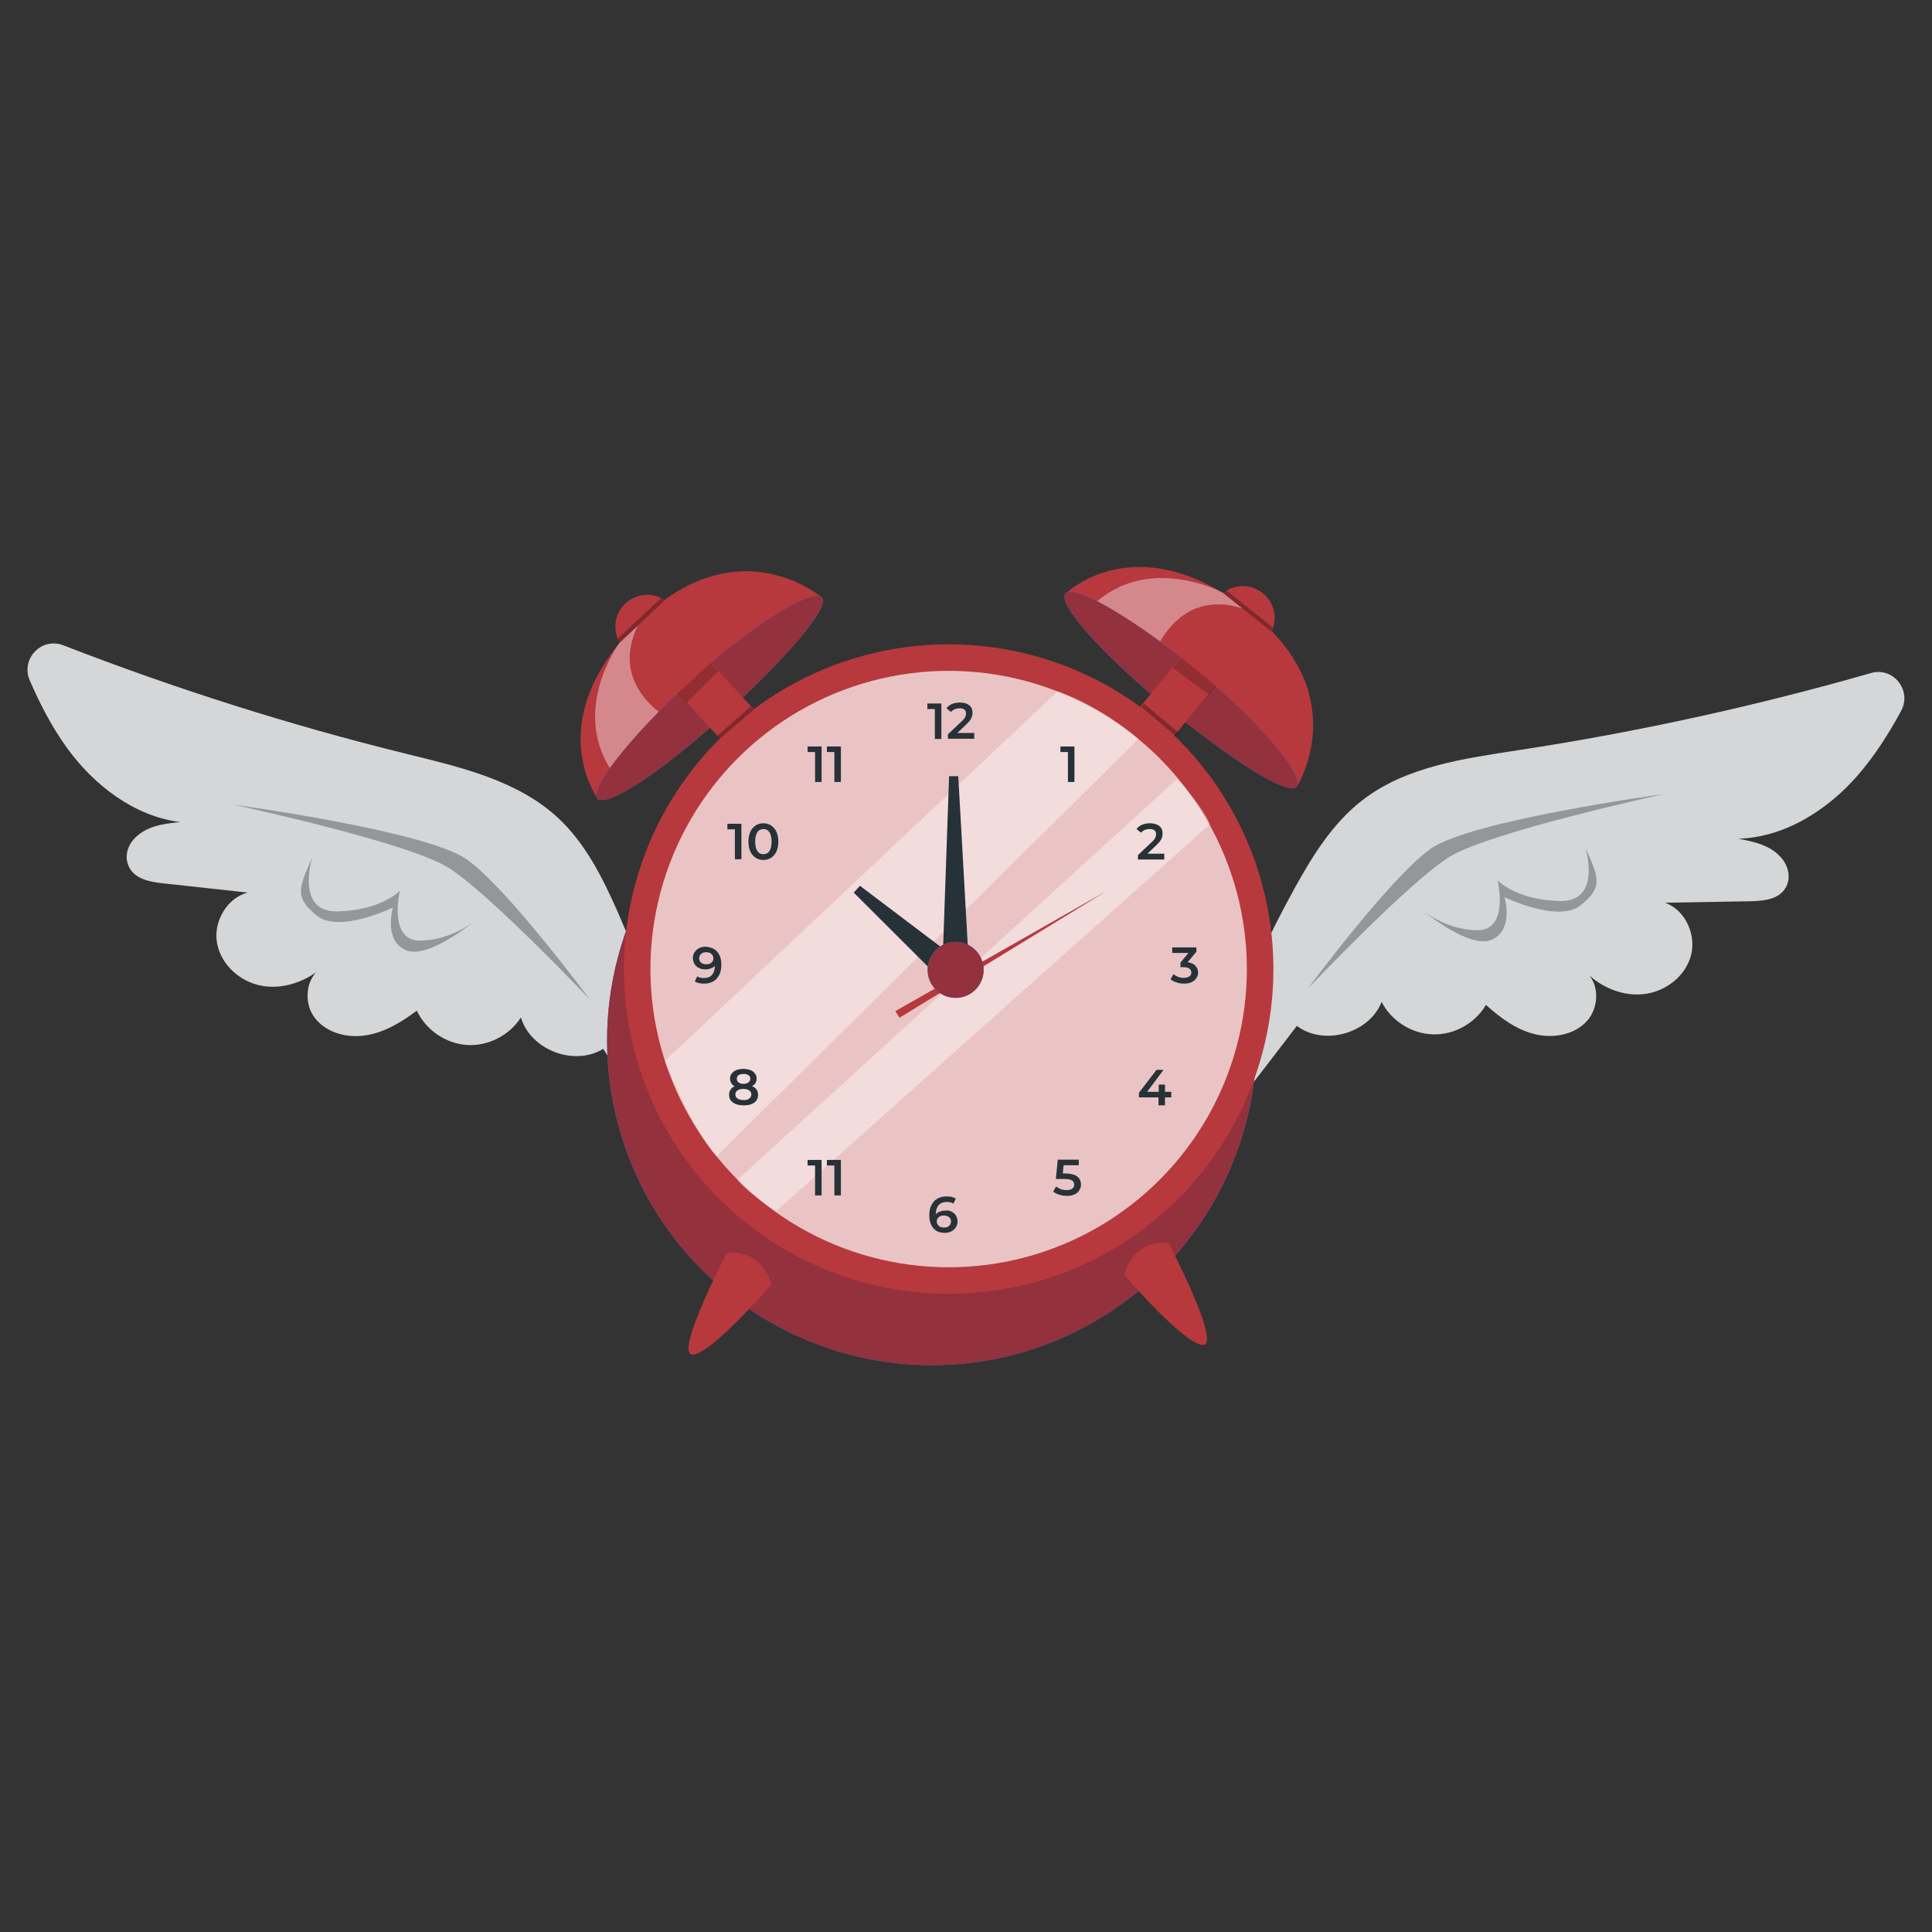 <svg xmlns="http://www.w3.org/2000/svg" xmlns:xlink="http://www.w3.org/1999/xlink" x="0px" y="0px" viewBox="0 0 800 800" style="enable-background:new 0 0 800 800;" xml:space="preserve"><rect x="0" y="0" width="800" height="800" fill="#333333" stroke="none"/><style type="text/css">	.st0{display:none;}	.st1{display:inline;}	.st2{fill:#407BFF;}	.st3{opacity:0.9;fill:#FFFFFF;}	.st4{fill:#263238;}	.st5{opacity:0.8;}	.st6{fill:#FFFFFF;}	.st7{fill:#93313D;}	.st8{fill:#B7393D;}	.st9{opacity:0.7;fill:#FFFFFF;}	.st10{opacity:0.4;fill:#FFFFFF;}	.st11{opacity:0.2;}	.st12{opacity:0.3;}</style><g id="Background_complete"></g><g id="Background_simple" class="st0">	<g class="st1">		<path class="st2" d="M583.8,338.5c-4.9-15.5-15.4-30.4-31.8-43.7c-19.3-15.6-49.4-31.6-88.8-26.9c-72.7,8.7-74,50.5-122.9,42.1   c-55.4-9.4-120.3-3.1-138.3,39.3c-34.3,80.5,166.4,177.8,276.6,150.5C547.3,482.8,609.9,420.8,583.8,338.5z"></path>		<path class="st3" d="M583.8,338.5c-4.9-15.5-15.4-30.4-31.8-43.7c-19.3-15.6-49.4-31.6-88.8-26.9c-72.7,8.7-74,50.5-122.9,42.1   c-55.4-9.4-120.3-3.1-138.3,39.3c-34.3,80.5,166.4,177.8,276.6,150.5C547.3,482.8,609.9,420.8,583.8,338.5z"></path>	</g></g><g id="Shadow"></g><g id="Lines">	<g>		<g>			<g>				<path class="st4" d="M255.6,377.2c-6.2-14-13.3-28.1-24.5-38.5c-16.8-15.6-40.3-21-62.6-26.5c-48.4-11.9-95.9-27-142.3-45     c-9-3.5-17.7,5.6-13.9,14.5c4.3,9.9,9.2,19.4,15.5,28.1C39,325.2,55.6,338,74.6,340.4c-7,0.7-14.3,1.6-19.3,7.2     c-2.5,2.8-3.6,6.8-2.3,10.4c2.1,5.9,8.9,7.2,14.8,7.8c11.6,1.3,23.2,2.5,34.7,3.8c-8.7,2.3-14.3,12.3-12.6,21.1     c1.7,8.9,9.6,15.9,18.5,17.5c7.8,1.4,16-1,22.5-5.6c-4.5,4.8-4.7,13.3-0.7,18.7c4.7,6.3,13.5,8.7,21.3,7.4     c7.8-1.2,14.8-5.5,21.1-10.2c3.7,8,12,13.6,20.7,14.2c8.8,0.6,17.7-4,22.4-11.4c4,13.5,22.1,20.4,34.1,13     c7.7,12.2,15.5,24.5,23.2,36.7l6.3-25.5C273.3,422.2,265.3,399.3,255.6,377.2z"></path>			</g>			<g class="st5">				<path class="st6" d="M255.6,377.2c-6.2-14-13.3-28.1-24.5-38.5c-16.8-15.6-40.3-21-62.6-26.5c-48.4-11.9-95.9-27-142.3-45     c-9-3.5-17.7,5.6-13.9,14.5c4.3,9.9,9.2,19.4,15.5,28.1C39,325.2,55.6,338,74.6,340.4c-7,0.7-14.3,1.6-19.3,7.2     c-2.5,2.8-3.6,6.8-2.3,10.4c2.1,5.9,8.9,7.2,14.8,7.8c11.6,1.3,23.2,2.5,34.7,3.8c-8.7,2.3-14.3,12.3-12.6,21.1     c1.7,8.9,9.6,15.9,18.5,17.5c7.8,1.4,16-1,22.5-5.6c-4.5,4.8-4.7,13.3-0.7,18.7c4.7,6.3,13.5,8.7,21.3,7.4     c7.8-1.2,14.8-5.5,21.1-10.2c3.7,8,12,13.6,20.7,14.2c8.8,0.6,17.7-4,22.4-11.4c4,13.5,22.1,20.4,34.1,13     c7.7,12.2,15.5,24.5,23.2,36.7l6.3-25.5C273.3,422.2,265.3,399.3,255.6,377.2z"></path>			</g>		</g>		<g>			<g>				<path class="st4" d="M536.3,367.4c7.4-13.4,15.8-26.8,27.9-36.1c18.1-14,42.1-17.2,64.7-20.7c49.2-7.5,98-18.2,145.8-31.9     c9.3-2.7,17.1,7.2,12.5,15.7c-5.1,9.4-10.9,18.5-17.9,26.6c-12.6,14.5-30.3,25.7-49.5,26.3c6.9,1.3,14.1,2.8,18.6,8.9     c2.2,3.1,3,7.1,1.4,10.6c-2.6,5.7-9.5,6.3-15.4,6.4c-11.6,0.2-23.3,0.4-34.9,0.6c8.5,3.1,13.1,13.5,10.6,22.2     c-2.5,8.7-11,14.9-20,15.7c-7.9,0.7-15.9-2.4-21.9-7.7c4.1,5.2,3.5,13.6-1,18.7c-5.3,5.9-14.2,7.4-21.8,5.5     c-7.7-1.9-14.2-6.8-20.1-12.1c-4.4,7.6-13.2,12.5-21.9,12.2c-8.8-0.2-17.3-5.6-21.3-13.4c-5.2,13.1-23.9,18.3-35.1,9.9     c-8.8,11.5-17.6,23-26.5,34.4l-4-26C514.6,410.5,524.6,388.5,536.3,367.4z"></path>			</g>			<g class="st5">				<path class="st6" d="M536.3,367.4c7.4-13.4,15.8-26.8,27.9-36.1c18.1-14,42.1-17.2,64.7-20.7c49.2-7.5,98-18.2,145.8-31.9     c9.3-2.7,17.1,7.2,12.5,15.7c-5.1,9.4-10.9,18.5-17.9,26.6c-12.6,14.5-30.3,25.7-49.5,26.3c6.9,1.3,14.1,2.8,18.6,8.9     c2.2,3.1,3,7.1,1.4,10.6c-2.6,5.7-9.5,6.3-15.4,6.4c-11.6,0.2-23.3,0.4-34.9,0.6c8.5,3.1,13.1,13.5,10.6,22.2     c-2.5,8.7-11,14.9-20,15.7c-7.9,0.7-15.9-2.4-21.9-7.7c4.1,5.2,3.5,13.6-1,18.7c-5.3,5.9-14.2,7.4-21.8,5.5     c-7.7-1.9-14.2-6.8-20.1-12.1c-4.4,7.6-13.2,12.5-21.9,12.2c-8.8-0.2-17.3-5.6-21.3-13.4c-5.2,13.1-23.9,18.3-35.1,9.9     c-8.8,11.5-17.6,23-26.5,34.4l-4-26C514.6,410.5,524.6,388.5,536.3,367.4z"></path>			</g>		</g>		<g>							<ellipse transform="matrix(0.707 -0.707 0.707 0.707 -191.553 399.066)" class="st2" cx="385.9" cy="430.8" rx="134.5" ry="134.5"></ellipse>		</g>					<ellipse transform="matrix(0.707 -0.707 0.707 0.707 -191.553 399.066)" class="st7" cx="385.9" cy="430.8" rx="134.5" ry="134.5"></ellipse>					<ellipse transform="matrix(0.707 -0.707 0.707 0.707 -168.685 395.33)" class="st8" cx="392.9" cy="401.3" rx="134.5" ry="134.5"></ellipse>					<ellipse transform="matrix(0.707 -0.707 0.707 0.707 -168.685 395.33)" class="st8" cx="392.9" cy="401.3" rx="123.5" ry="123.5"></ellipse>					<ellipse transform="matrix(0.707 -0.707 0.707 0.707 -168.685 395.33)" class="st9" cx="392.9" cy="401.3" rx="123.5" ry="123.5"></ellipse>		<path class="st10" d="M437.9,286.3L275.3,439.3c0,0,11.2,28.3,21.4,39.5L471.4,306C471.4,306,456.5,292.6,437.9,286.3z"></path>		<path class="st10" d="M487.3,322.6L305.4,488.5c0,0,2.8,4.5,16,13L501,341.3C501,341.3,498.9,334.8,487.3,322.6z"></path>		<g>			<g>				<path class="st4" d="M389.8,291.2V306h-2.7v-12.4h-3.1v-2.3H389.8z"></path>				<path class="st4" d="M403.4,303.6v2.3h-10.9v-1.8l5.9-5.6c0.7-0.6,1.1-1.2,1.3-1.7c0.2-0.5,0.3-0.9,0.3-1.4     c0-0.7-0.2-1.2-0.7-1.6c-0.5-0.4-1.1-0.5-2-0.5c-1.5,0-2.7,0.5-3.5,1.5l-1.9-1.5c0.6-0.8,1.4-1.4,2.3-1.8c1-0.4,2.1-0.6,3.3-0.6     c1.6,0,2.9,0.4,3.8,1.1c1,0.8,1.4,1.8,1.4,3.1c0,0.8-0.2,1.6-0.5,2.3c-0.3,0.7-1,1.5-1.9,2.4l-3.9,3.7H403.4z"></path>			</g>			<g>				<path class="st4" d="M394,501.7c0.8,0.4,1.4,0.9,1.8,1.6c0.4,0.7,0.7,1.5,0.7,2.4c0,1-0.2,1.8-0.7,2.5c-0.5,0.7-1.1,1.3-1.9,1.7     c-0.8,0.4-1.7,0.6-2.7,0.6c-2,0-3.6-0.6-4.7-1.9c-1.1-1.3-1.7-3.1-1.7-5.4c0-1.7,0.3-3.1,0.9-4.2c0.6-1.2,1.4-2.1,2.5-2.7     c1.1-0.6,2.3-0.9,3.8-0.9c0.8,0,1.5,0.1,2.1,0.2c0.7,0.2,1.2,0.4,1.7,0.7l-1,2.1c-0.7-0.5-1.7-0.7-2.8-0.7     c-1.4,0-2.5,0.4-3.3,1.3c-0.8,0.9-1.2,2.1-1.2,3.8v0c0.4-0.5,1-0.9,1.7-1.1c0.7-0.3,1.4-0.4,2.3-0.4     C392.4,501.1,393.2,501.3,394,501.7z M393,507.6c0.5-0.5,0.8-1.1,0.8-1.8c0-0.8-0.3-1.4-0.8-1.8c-0.5-0.4-1.3-0.7-2.1-0.7     c-0.9,0-1.6,0.2-2.2,0.7c-0.6,0.5-0.8,1.1-0.8,1.8c0,0.7,0.3,1.3,0.8,1.8c0.5,0.5,1.3,0.7,2.2,0.7     C391.8,508.3,392.5,508.1,393,507.6z"></path>			</g>			<g>				<path class="st4" d="M444.9,309.1v14.7h-2.7v-12.4h-3.1v-2.3H444.9z"></path>			</g>			<g>				<path class="st4" d="M446.1,487.2c1,0.8,1.5,1.9,1.5,3.3c0,0.9-0.2,1.7-0.7,2.4c-0.4,0.7-1.1,1.3-2,1.7     c-0.9,0.4-1.9,0.6-3.2,0.6c-1.1,0-2.1-0.2-3.1-0.5c-1-0.3-1.8-0.7-2.5-1.3l1.2-2.1c0.5,0.4,1.2,0.8,2,1.1     c0.8,0.3,1.6,0.4,2.4,0.4c1,0,1.7-0.2,2.3-0.6c0.6-0.4,0.8-1,0.8-1.7c0-0.8-0.3-1.3-0.9-1.7c-0.6-0.4-1.6-0.6-3.1-0.6h-3.6     l0.8-8h8.7v2.3h-6.3l-0.3,3.4h1.4C443.6,486,445.1,486.4,446.1,487.2z"></path>			</g>			<g>				<path class="st4" d="M340.2,309.1v14.7h-2.7v-12.4h-3.1v-2.3H340.2z"></path>				<path class="st4" d="M348.2,309.1v14.7h-2.7v-12.4h-3.1v-2.3H348.2z"></path>			</g>			<g>				<path class="st4" d="M340.2,480.3V495h-2.7v-12.4h-3.1v-2.3H340.2z"></path>				<path class="st4" d="M348.2,480.3V495h-2.7v-12.4h-3.1v-2.3H348.2z"></path>			</g>			<g>				<path class="st4" d="M482.1,353.6v2.3h-10.9v-1.8l5.9-5.6c0.7-0.6,1.1-1.2,1.3-1.7c0.2-0.5,0.3-0.9,0.3-1.4     c0-0.7-0.2-1.2-0.7-1.6c-0.5-0.4-1.1-0.5-2-0.5c-1.5,0-2.7,0.5-3.5,1.5l-1.9-1.5c0.6-0.8,1.4-1.4,2.3-1.8c1-0.4,2.1-0.6,3.3-0.6     c1.6,0,2.9,0.4,3.8,1.1c1,0.8,1.4,1.8,1.4,3.1c0,0.8-0.2,1.6-0.5,2.3c-0.3,0.7-1,1.5-1.9,2.4l-3.9,3.7H482.1z"></path>			</g>			<g>				<path class="st4" d="M485,454.4h-2.6v3.3h-2.7v-3.3h-8.1v-1.9l7.3-9.5h2.9l-6.8,9.1h4.8v-3h2.6v3h2.6V454.4z"></path>			</g>			<g>				<path class="st4" d="M307,341.1v14.7h-2.7v-12.4h-3.1v-2.3H307z"></path>				<path class="st4" d="M312.9,355.2c-0.9-0.6-1.7-1.5-2.2-2.6c-0.5-1.1-0.8-2.5-0.8-4.1c0-1.6,0.3-2.9,0.8-4.1     c0.5-1.1,1.3-2,2.2-2.6c0.9-0.6,2-0.9,3.2-0.9c1.2,0,2.2,0.3,3.2,0.9c0.9,0.6,1.7,1.5,2.2,2.6c0.5,1.1,0.8,2.5,0.8,4.1     c0,1.6-0.3,2.9-0.8,4.1c-0.5,1.1-1.3,2-2.2,2.6c-0.9,0.6-2,0.9-3.2,0.9C314.9,356.1,313.9,355.8,312.9,355.2z M318.6,352.4     c0.6-0.9,0.9-2.2,0.9-3.9c0-1.7-0.3-3-0.9-3.9c-0.6-0.9-1.4-1.3-2.5-1.3c-1,0-1.9,0.4-2.5,1.3c-0.6,0.9-0.9,2.2-0.9,3.9     c0,1.7,0.3,3,0.9,3.9c0.6,0.9,1.4,1.3,2.5,1.3C317.2,353.7,318,353.3,318.6,352.4z"></path>			</g>			<g>				<path class="st4" d="M313.3,451.2c0.4,0.6,0.6,1.3,0.6,2.1c0,0.9-0.2,1.7-0.7,2.4c-0.5,0.7-1.2,1.2-2.1,1.5     c-0.9,0.4-2,0.5-3.2,0.5c-1.2,0-2.3-0.2-3.2-0.5c-0.9-0.4-1.6-0.9-2.1-1.5c-0.5-0.7-0.7-1.5-0.7-2.4c0-0.8,0.2-1.5,0.6-2.1     c0.4-0.6,1-1.1,1.7-1.4c-0.6-0.3-1-0.7-1.4-1.3c-0.3-0.5-0.5-1.1-0.5-1.8c0-0.8,0.2-1.6,0.7-2.2c0.5-0.6,1.1-1.1,1.9-1.4     c0.8-0.3,1.8-0.5,2.9-0.5c1.1,0,2.1,0.2,2.9,0.5c0.8,0.3,1.5,0.8,1.9,1.4c0.5,0.6,0.7,1.3,0.7,2.2c0,0.7-0.2,1.3-0.5,1.8     c-0.3,0.5-0.8,0.9-1.4,1.3C312.3,450.1,312.9,450.6,313.3,451.2z M310.2,454.9c0.6-0.4,0.9-1,0.9-1.7c0-0.7-0.3-1.3-0.9-1.7     c-0.6-0.4-1.4-0.6-2.4-0.6c-1,0-1.8,0.2-2.4,0.6c-0.6,0.4-0.9,1-0.9,1.7c0,0.7,0.3,1.3,0.9,1.7c0.6,0.4,1.4,0.6,2.4,0.6     C308.9,455.6,309.7,455.4,310.2,454.9z M305.8,445.2c-0.5,0.4-0.7,0.9-0.7,1.5c0,0.6,0.2,1.1,0.7,1.5c0.5,0.4,1.2,0.6,2,0.6     c0.9,0,1.6-0.2,2.1-0.6c0.5-0.4,0.8-0.9,0.8-1.5c0-0.7-0.3-1.2-0.8-1.5c-0.5-0.4-1.2-0.5-2.1-0.5     C307,444.7,306.3,444.9,305.8,445.2z"></path>			</g>			<g>				<path class="st4" d="M495,399.9c0.7,0.8,1.1,1.7,1.1,2.8c0,0.9-0.2,1.6-0.7,2.3c-0.4,0.7-1.1,1.3-2,1.7     c-0.9,0.4-1.9,0.6-3.2,0.6c-1.1,0-2.1-0.2-3-0.5c-1-0.3-1.8-0.7-2.5-1.3l1.2-2.1c0.5,0.4,1.2,0.8,1.9,1.1     c0.8,0.3,1.6,0.4,2.4,0.4c1,0,1.7-0.2,2.3-0.6c0.6-0.4,0.8-0.9,0.8-1.6c0-0.7-0.3-1.2-0.8-1.6c-0.5-0.4-1.3-0.6-2.4-0.6h-1.3     v-1.9l3.3-4h-6.7v-2.3h10v1.8l-3.6,4.3C493.2,398.7,494.3,399.1,495,399.9z"></path>			</g>			<g>				<path class="st4" d="M297,394.1c1.1,1.3,1.7,3.1,1.7,5.4c0,1.7-0.3,3.1-0.9,4.2c-0.6,1.2-1.4,2.1-2.5,2.7     c-1.1,0.6-2.3,0.9-3.8,0.9c-0.8,0-1.5-0.1-2.1-0.2c-0.7-0.2-1.2-0.4-1.7-0.7l1-2.1c0.7,0.5,1.7,0.7,2.8,0.7     c1.4,0,2.5-0.4,3.3-1.3c0.8-0.9,1.2-2.1,1.2-3.8v0c-0.4,0.5-1,0.9-1.7,1.1c-0.7,0.3-1.4,0.4-2.3,0.4c-1,0-1.8-0.2-2.6-0.6     c-0.8-0.4-1.4-0.9-1.8-1.6c-0.4-0.7-0.7-1.5-0.7-2.4c0-1,0.2-1.8,0.7-2.5c0.5-0.7,1.1-1.3,1.9-1.7c0.8-0.4,1.7-0.6,2.7-0.6     C294.3,392.2,295.8,392.8,297,394.1z M294.6,398.6c0.6-0.5,0.8-1.1,0.8-1.8c0-0.7-0.3-1.3-0.8-1.8c-0.5-0.5-1.3-0.7-2.2-0.7     c-0.9,0-1.6,0.2-2.1,0.7c-0.5,0.5-0.8,1.1-0.8,1.8c0,0.8,0.3,1.4,0.8,1.8c0.5,0.4,1.2,0.7,2.1,0.7     C293.3,399.3,294.1,399.1,294.6,398.6z"></path>			</g>		</g>		<g>			<polygon class="st4" points="390.2,401.6 393,321.4 396.8,321.4 401.3,401.6    "></polygon>			<polygon class="st4" points="390.9,406.9 353.5,369.6 356.1,366.8 398.3,398.7    "></polygon>			<polygon class="st8" points="370.7,418.7 458.1,369 372.5,421.4    "></polygon>			<path class="st2" d="M407.3,401.6c0,6.4-5.2,11.6-11.6,11.6s-11.6-5.2-11.6-11.6c0-6.4,5.2-11.6,11.6-11.6    S407.3,395.2,407.3,401.6z"></path>			<path class="st7" d="M407.3,401.6c0,6.4-5.2,11.6-11.6,11.6s-11.6-5.2-11.6-11.6c0-6.4,5.2-11.6,11.6-11.6    S407.3,395.2,407.3,401.6z"></path>		</g>		<path class="st8" d="M301,518.7c0,0-21.7,41.6-14.4,42.2c7.3,0.6,32.7-28.9,32.7-28.9S316.6,517.4,301,518.7z"></path>		<path class="st8" d="M483.9,514.7c0,0,21.7,41.6,14.4,42.2c-7.3,0.6-32.7-28.9-32.7-28.9S468.2,513.4,483.9,514.7z"></path>		<g>			<path class="st8" d="M247.9,331.3c0.8-1,92.4-83.9,92.4-83.9s-35.1-30.4-76.2,10.5S247.9,331.3,247.9,331.3z"></path>			<g>				<path class="st2" d="M340.3,247.4c3.7,4-15,25.3-40.3,48.5c-25.3,23.2-48.8,38.8-52.5,34.7c-3.7-4,13.9-26.1,39.2-49.3     C312,258.1,336.6,243.4,340.3,247.4z"></path>				<path class="st7" d="M340.3,247.4c3.7,4-15,25.3-40.3,48.5c-25.3,23.2-48.8,38.8-52.5,34.7c-3.7-4,13.9-26.1,39.2-49.3     C312,258.1,336.6,243.4,340.3,247.4z"></path>			</g>							<rect x="281.1" y="260.3" transform="matrix(0.737 -0.676 0.676 0.737 -115.512 270.77)" class="st8" width="18.5" height="47.3"></rect>			<circle class="st8" cx="268" cy="259.5" r="13.2"></circle>			<path class="st10" d="M264.1,259.1l-7.5,7c-1.1,1.3-19.4,27.4-4.1,51.9c5.8-7.9,12.7-15.6,20.2-23.3    C264.8,288.4,255.7,276.5,264.1,259.1z"></path>			<polygon class="st11" points="280.6,287 294.3,274.5 297.4,277.9 284.4,291.1    "></polygon>			<polygon class="st12" points="256.6,266.1 275.3,248.5 273.8,247.6 255.8,264.4    "></polygon>		</g>		<g>			<path class="st8" d="M440.7,246.3c1.1,0.6,96.3,79.4,96.3,79.4s25-39.1-21.3-73.9C469.3,217,440.7,246.3,440.7,246.3z"></path>			<g>				<path class="st2" d="M536.9,325.7c-3.5,4.2-27.2-11.2-53.8-32.9c-26.6-21.7-45.4-42.8-41.9-47c3.5-4.2,27.8,10,54.4,31.7     C522.2,299.2,540.4,321.5,536.9,325.7z"></path>				<path class="st7" d="M536.9,325.7c-3.5,4.2-27.2-11.2-53.8-32.9c-26.6-21.7-45.4-42.8-41.9-47c3.5-4.2,27.8,10,54.4,31.7     C522.2,299.2,540.4,321.5,536.9,325.7z"></path>			</g>							<rect x="484.4" y="257.9" transform="matrix(0.774 0.632 -0.632 0.774 289.377 -248.766)" class="st8" width="18.5" height="47.3"></rect>			<path class="st8" d="M516.5,269c-7.2,1-13.9-4-15-11.2c-1-7.2,4-13.9,11.2-15c7.2-1,13.9,4,15,11.2    C528.7,261.2,523.7,267.9,516.5,269z"></path>			<path class="st10" d="M514.4,251.9l-8-6.4c-1.4-0.9-29.9-15.3-52,3.4c8.6,4.6,17.3,10.3,26,16.7    C485.5,256.8,495.9,246.1,514.4,251.9z"></path>			<polygon class="st11" points="489.2,272.3 503.5,284.1 500.6,287.6 485.6,276.6    "></polygon>			<polygon class="st12" points="506.4,245.5 526.5,261.5 527.1,259.9 507.9,244.5    "></polygon>		</g>		<path class="st12" d="M298,306c0,0,10.2-9,14.1-12l-1.3-1.4l-13.9,12.2L298,306z"></path>		<path class="st12" d="M472.6,292.8c0,0,10.5,8.6,14.1,12l1.2-1.5l-14.2-11.9L472.6,292.8z"></path>		<g>			<path class="st12" d="M96.7,333.2c0,0,79.7,10.8,96.5,22.6c16.8,11.8,50.9,57.9,50.9,57.9s-41.9-44.2-58.6-54.5    C168.7,348.7,96.7,333.2,96.7,333.2z"></path>			<path class="st12" d="M129.3,355.1c0,0-7.3,22.9,10.8,22.3c18.2-0.6,25.5-8.6,25.5-8.6s-5.1,21,8.6,20.7    c13.7-0.3,23.3-8.9,23.3-8.9s-19.8,16.8-29.3,12.9c-9.6-4-5.5-17.7-5.5-17.7s-22.4,10.9-31.6,3.3S123.6,368,129.3,355.1z"></path>		</g>		<g>			<path class="st12" d="M689,328.8c0,0-79.7,10.8-96.5,22.6c-16.8,11.8-50.9,57.9-50.9,57.9s41.9-44.2,58.6-54.5    C617.1,344.4,689,328.8,689,328.8z"></path>			<path class="st12" d="M656.4,350.8c0,0,7.3,22.9-10.8,22.3c-18.2-0.6-25.5-8.6-25.5-8.6s5.1,21-8.6,20.7    c-13.7-0.3-23.3-8.9-23.3-8.9s19.8,16.8,29.3,12.9c9.6-4,5.5-17.7,5.5-17.7s22.4,10.9,31.6,3.3    C663.9,367.2,662.1,363.7,656.4,350.8z"></path>		</g>	</g></g><g id="Clock"></g></svg>
